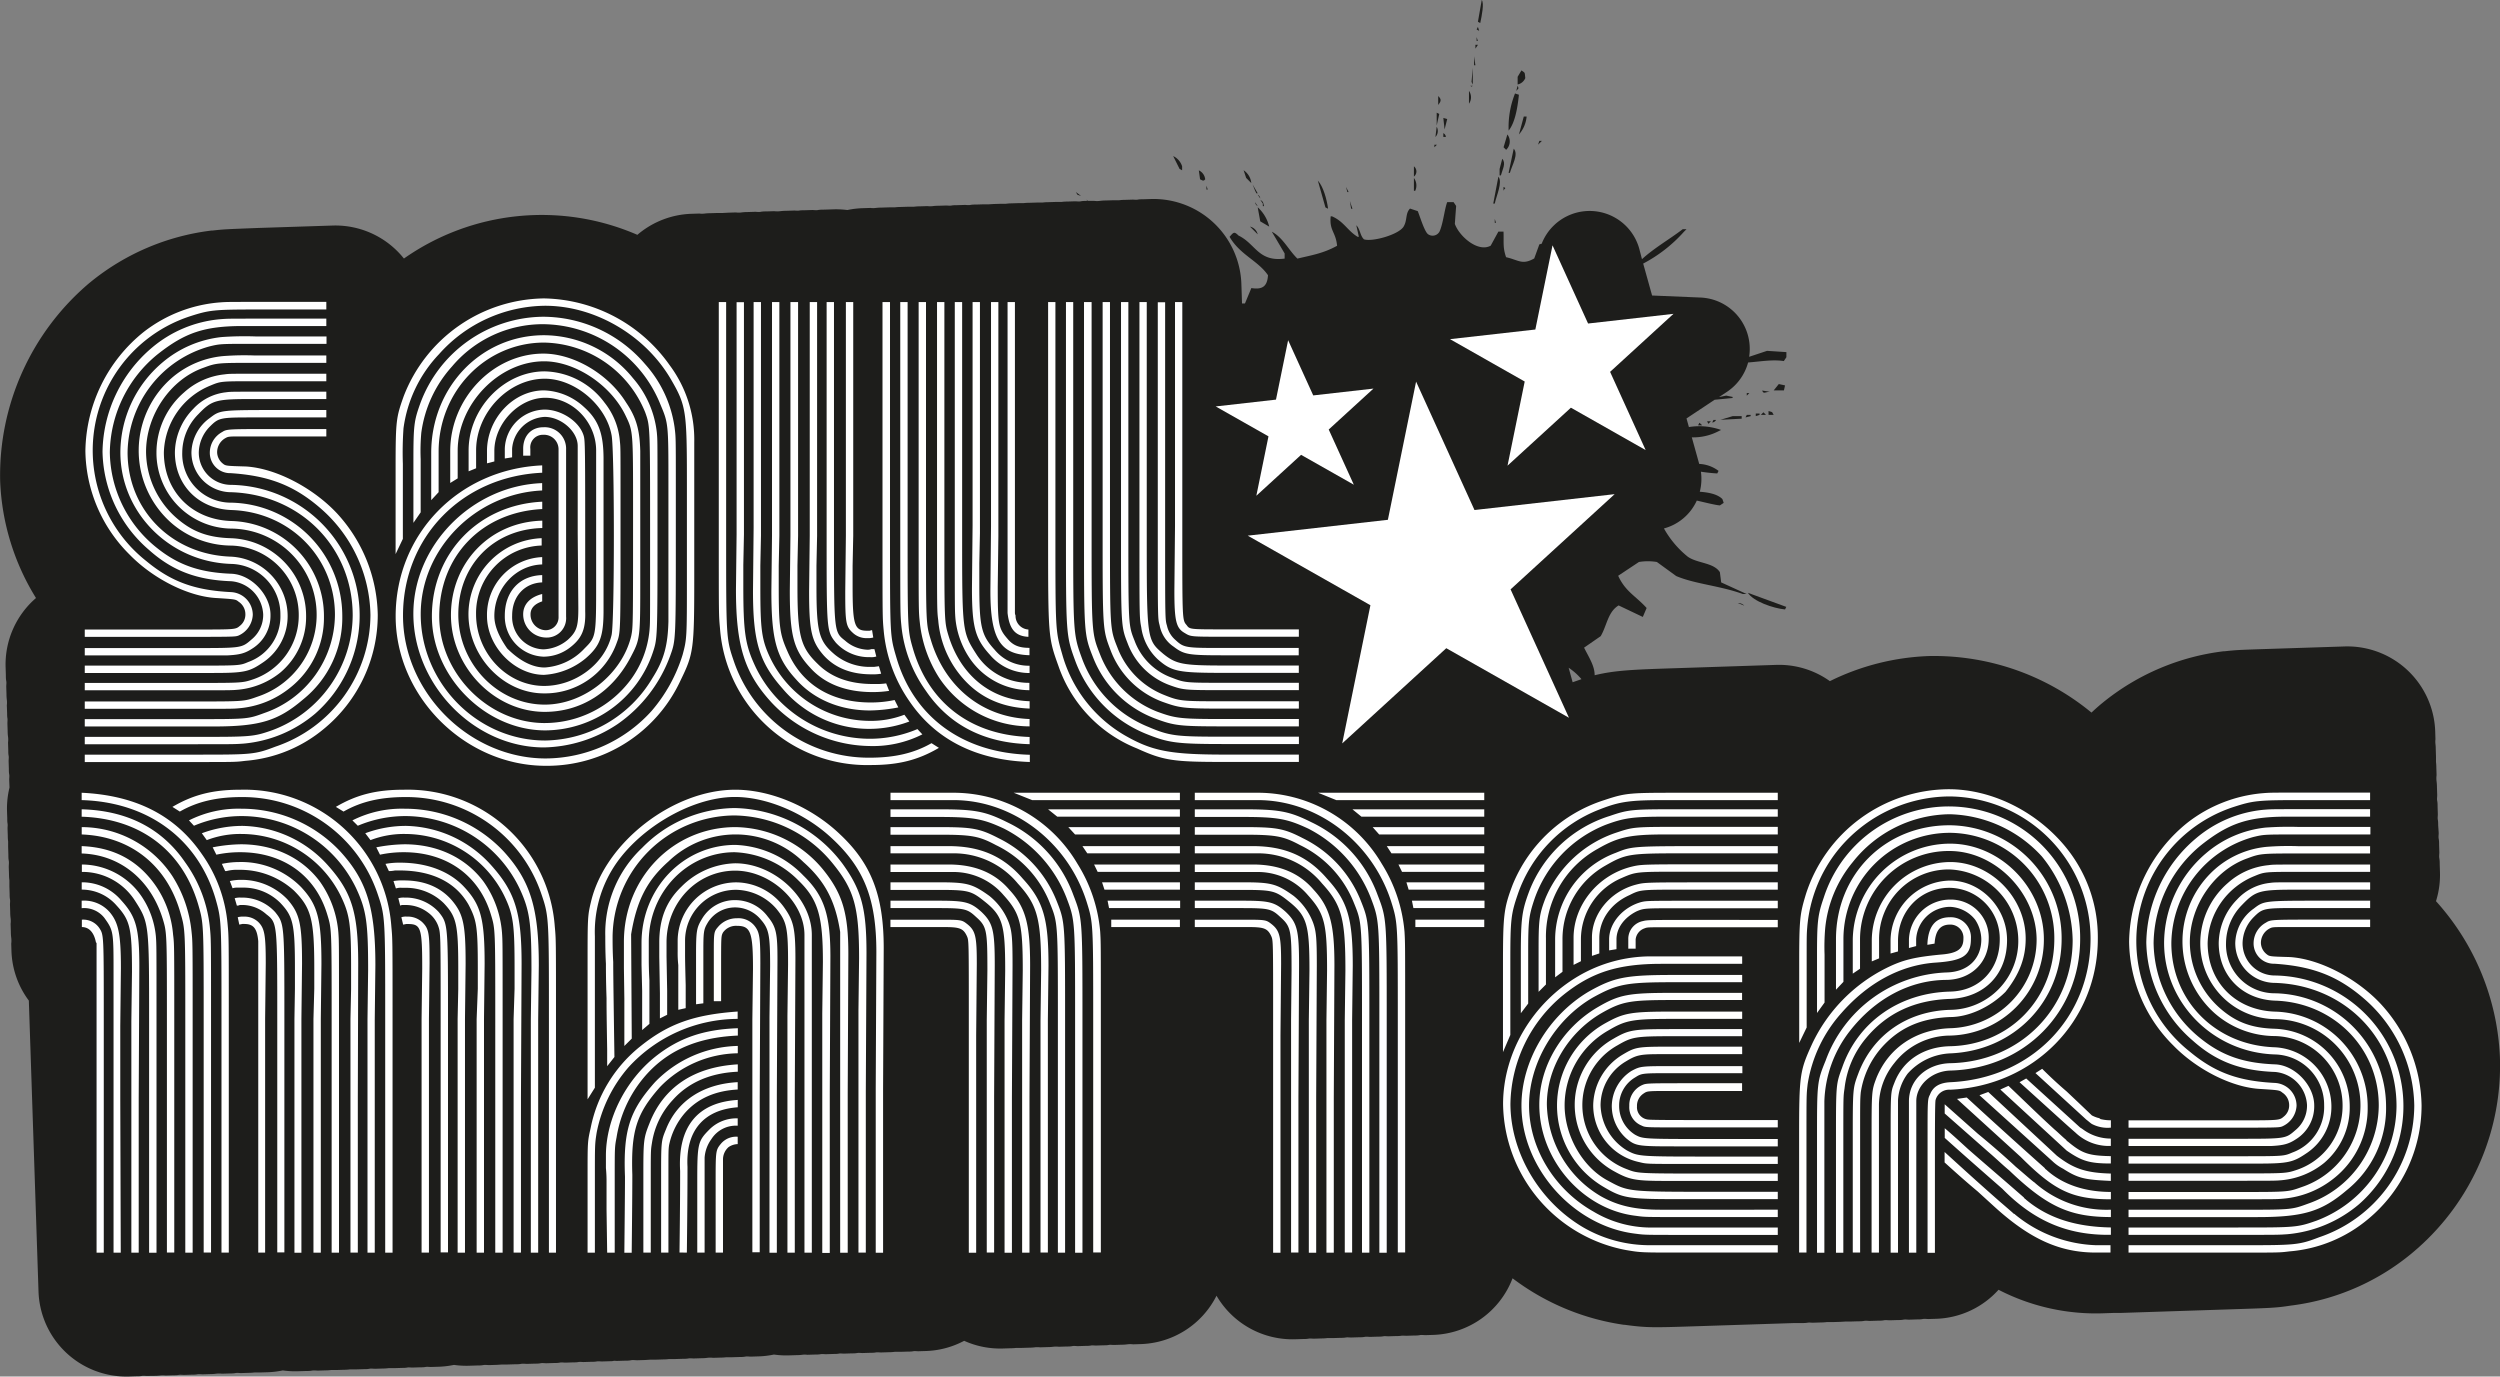 <svg id="Ebene_1" data-name="Ebene 1" xmlns="http://www.w3.org/2000/svg" viewBox="0 0 516.74 284.53"><rect x="0" y="0" width="516.74" height="284.53" fill="#808080" stroke="none"/><defs><style>.cls-1{fill:#1d1d1b;}.cls-2{fill:#fff;}</style></defs><title>Soul Matters_WB</title><path class="cls-1" d="M336.46,21.65l-0.26,2.91,0.26,0.53V21.65Z" transform="translate(-32.04 -7.62)"/><path class="cls-1" d="M331.17,32.23L330.37,32l0.26,2.38Z" transform="translate(-32.04 -7.62)"/><path class="cls-1" d="M335.67,26.41v2.65A2.3,2.3,0,0,0,335.67,26.41Z" transform="translate(-32.04 -7.62)"/><path class="cls-1" d="M336.72,19.26v1.85H337Z" transform="translate(-32.04 -7.62)"/><path class="cls-1" d="M311.58,50.76l-0.53-1.59c0.09,0.53.18,1.06,0.26,1.59h0.26Z" transform="translate(-32.04 -7.62)"/><path class="cls-1" d="M324.29,44.41v2.65h0.27A2.61,2.61,0,0,0,324.29,44.41Z" transform="translate(-32.04 -7.62)"/><path class="cls-1" d="M328.52,37.53v0.53l0.53-.53h-0.53Z" transform="translate(-32.04 -7.62)"/><path class="cls-1" d="M324.29,42v2.12A1.35,1.35,0,0,0,324.29,42Z" transform="translate(-32.04 -7.62)"/><path class="cls-1" d="M329,33.82c-0.09.71-.18,1.41-0.26,2.12A1.82,1.82,0,0,0,329,33.82Z" transform="translate(-32.04 -7.62)"/><path class="cls-1" d="M330.37,35.14v0.79h0.53A1,1,0,0,0,330.37,35.14Z" transform="translate(-32.04 -7.62)"/><path class="cls-1" d="M329.31,27.47v1.85C329.88,28.58,330.06,28.19,329.31,27.47Z" transform="translate(-32.04 -7.62)"/><path class="cls-1" d="M329,30.91v2.65l0.53-2.38Z" transform="translate(-32.04 -7.62)"/><path class="cls-1" d="M337,16.88v0.79l0.53-.79H337Z" transform="translate(-32.04 -7.62)"/><path class="cls-1" d="M337.25,15.29v0.79h0.26Z" transform="translate(-32.04 -7.62)"/><path class="cls-1" d="M345.72,25.35l-0.27,1.06C345.84,25.86,346.07,26.07,345.72,25.35Z" transform="translate(-32.04 -7.62)"/><path class="cls-1" d="M344.13,43.35c0.42-1.55,1.86-3.84.79-5l-1.06,5h0.26Z" transform="translate(-32.04 -7.62)"/><path class="cls-1" d="M345.19,26.94a18.75,18.75,0,0,0-1.32,7.67c1.33-1.61,1.87-4.86,2.12-7.41Z" transform="translate(-32.04 -7.62)"/><path class="cls-1" d="M346,35.41a6.48,6.48,0,0,0,1.59-3.71H347Z" transform="translate(-32.04 -7.62)"/><path class="cls-1" d="M350.22,36.73l-0.27.79,0.8-.79h-0.53Z" transform="translate(-32.04 -7.62)"/><path class="cls-1" d="M347.31,23.76c-0.14-1.31,0-1-.79-1.59l-0.79,1.32v1.59A2.19,2.19,0,0,0,347.31,23.76Z" transform="translate(-32.04 -7.62)"/><path class="cls-1" d="M343.61,35.41l-0.79,2.65,0.53,0.53A2.38,2.38,0,0,0,343.61,35.41Z" transform="translate(-32.04 -7.62)"/><path class="cls-1" d="M341,53.67h0.26L341,52.88v0.79Z" transform="translate(-32.04 -7.62)"/><path class="cls-1" d="M338.31,7.62l-0.79,4.5L338,12.38C338.34,10.81,338.83,8.28,338.31,7.62Z" transform="translate(-32.04 -7.62)"/><path class="cls-1" d="M337.52,13.18l-0.26.53L337.78,14Z" transform="translate(-32.04 -7.62)"/><path class="cls-1" d="M341.75,44.14l-1.06,5.56H341C341.33,48.1,342.68,45.23,341.75,44.14Z" transform="translate(-32.04 -7.62)"/><path class="cls-1" d="M342.55,40.44L342,42.55v1.32h0.27C342.63,42.54,343.37,41.36,342.55,40.44Z" transform="translate(-32.04 -7.62)"/><path class="cls-1" d="M342.81,47.05c0.23-.65.7-0.42,0-0.79v0.79Z" transform="translate(-32.04 -7.62)"/><path class="cls-1" d="M336.46,25.35h-0.53C336.4,25.59,336,25.61,336.46,25.35Z" transform="translate(-32.04 -7.62)"/><path class="cls-1" d="M392.83,93.9l1.06-.26V93.37h-0.79Z" transform="translate(-32.04 -7.62)"/><path class="cls-1" d="M398.65,93.37c-0.51-.79,0-0.44-1.06-0.79v0.79h1.06Z" transform="translate(-32.04 -7.62)"/><path class="cls-1" d="M397.06,93.37l-0.53-.53-0.53.53h1.06Z" transform="translate(-32.04 -7.62)"/><path class="cls-1" d="M397.86,88.6l-1.59-.26C396.6,89.15,396.81,88.64,397.86,88.6Z" transform="translate(-32.04 -7.62)"/><path class="cls-1" d="M394.95,93.1v0.53l0.79-.27V93.1h-0.79Z" transform="translate(-32.04 -7.62)"/><path class="cls-1" d="M393.09,89.4l0.53-.53h-0.53V89.4Z" transform="translate(-32.04 -7.62)"/><path class="cls-1" d="M401,133.59l0.26-.53-7.94-2.91C394.44,131.93,398.54,133.35,401,133.59Z" transform="translate(-32.04 -7.62)"/><path class="cls-1" d="M399.71,87l-1.06,1.32h2.12L401,87.28Z" transform="translate(-32.04 -7.62)"/><path class="cls-1" d="M385.68,94.69h-0.79l0.26,0.53Z" transform="translate(-32.04 -7.62)"/><path class="cls-1" d="M383.83,95.48L383.3,95l-0.27.53h0.79Z" transform="translate(-32.04 -7.62)"/><path class="cls-1" d="M392.57,132.8a1.74,1.74,0,0,0-1.32-.53Z" transform="translate(-32.04 -7.62)"/><path class="cls-1" d="M387.54,94.42l0.11,0-0.64,0h0.53Z" transform="translate(-32.04 -7.62)"/><path class="cls-1" d="M387.65,94.39l4.39-.23V93.63h-1.85Z" transform="translate(-32.04 -7.62)"/><path class="cls-1" d="M386.74,94.42h-0.53l-0.26.53A1,1,0,0,0,386.74,94.42Z" transform="translate(-32.04 -7.62)"/><path class="cls-1" d="M255.48,48.11l-1.06-.79C254.93,48.11,254.46,47.76,255.48,48.11Z" transform="translate(-32.04 -7.62)"/><path class="cls-1" d="M290.41,54.46L292,56.05A2.11,2.11,0,0,0,290.41,54.46Z" transform="translate(-32.04 -7.62)"/><path class="cls-1" d="M294.38,54.46a7.93,7.93,0,0,0-2.38-4l0.53,2.91Z" transform="translate(-32.04 -7.62)"/><path class="cls-1" d="M291.73,47.58H292l-1.06-1.85,0.53,1.32Z" transform="translate(-32.04 -7.62)"/><path class="cls-1" d="M292.53,48.64a1,1,0,0,0-.53-0.79Z" transform="translate(-32.04 -7.62)"/><path class="cls-1" d="M306.55,50.76c-0.26-1.94-1-4.6-2.12-5.82L306,50.49Z" transform="translate(-32.04 -7.62)"/><path class="cls-1" d="M291.47,49.43a1,1,0,0,0,.53.79Z" transform="translate(-32.04 -7.62)"/><path class="cls-1" d="M293.06,49.7v0.53h0.26c-0.28-1-.09-0.8-0.79-1.32Z" transform="translate(-32.04 -7.62)"/><path class="cls-1" d="M276.38,42.82V42a3.49,3.49,0,0,0-1.85-2.12l1.32,2.65Z" transform="translate(-32.04 -7.62)"/><path class="cls-1" d="M280.62,44.94h0.27l0.26-.26a2.31,2.31,0,0,0-1.32-1.85l0.26,1.85Z" transform="translate(-32.04 -7.62)"/><path class="cls-1" d="M310.79,47.32l-0.53-1.06,0.27,1.06h0.26Z" transform="translate(-32.04 -7.62)"/><path class="cls-1" d="M290.68,45.46a3.63,3.63,0,0,0-1.59-2.65l0.53,1.59Z" transform="translate(-32.04 -7.62)"/><path class="cls-1" d="M281.41,46v0.79h0.26Z" transform="translate(-32.04 -7.62)"/><path class="cls-1" d="M548.76,226.07a51.29,51.29,0,0,0-13.21-32.18,18.11,18.11,0,0,0,.82-6l-0.05-1.59c0-.42,0-0.84-0.08-1.26s0-.84,0-1.26l-0.05-1.59c0-.4,0-0.8-0.08-1.19s0-.8,0-1.2L536,178.18c0-.38,0-0.75-0.07-1.12s0-.75,0-1.13l-0.05-1.59c0-.4,0-0.8-0.08-1.19s0-.79,0-1.19l-0.05-1.59q0-.63-0.08-1.26t0-1.26l-0.05-1.59q0-.57-0.07-1.13c0-.37,0-0.75,0-1.13l-0.05-1.59q0-.5-0.06-1t0-1l-0.05-1.59a18.18,18.18,0,0,0-18.77-17.58l-15.38.5c-6.54.21-6.93,0.23-9.34,0.49l-0.22,0a48.91,48.91,0,0,0-25,10.62l-0.27.22c-0.71.59-1.4,1.21-2.07,1.84a51.16,51.16,0,0,0-33.51-11.69,50.15,50.15,0,0,0-20.56,5.19,18.08,18.08,0,0,0-11.1-3.36l-20.68.68c-8.63.28-12.58,0.42-16.84,1.46,0-1.91-1.13-3.6-2.19-5.7l3.44-2.38c1.3-2.23,1.47-5,3.7-6.35l5,2.38,0.79-1.85c-2.27-2.51-4.38-3.37-5.88-6.66l4.29-2.85a11.34,11.34,0,0,1,3.71,0l4,2.91c3.88,1.65,9.09,2,13.76,3.71h0.79L387.8,128q-0.13-1.06-.27-2.12c-1.3-2-4.62-1.79-6.62-3.18a20.13,20.13,0,0,1-4.94-5.85,10.43,10.43,0,0,0,6.79-5.76c2,0.45,3.72.9,4.77,1l0.79-.53-0.27-.79c-1-1-2.78-1.37-4.67-1.51a10.59,10.59,0,0,0,.23-4.14c1.33,0.2,2.57.32,3.38,0.36l0.27-.53a7.13,7.13,0,0,0-4-1.44l-1.53-5.49a11.31,11.31,0,0,0,5.52-1.27l0.53-.26a13.51,13.51,0,0,0-6.65-.6l-0.5-1.78,5.82-3.86,3.71-.37V89.66l-1.32-.27-1.48.3L389,88.61a10.63,10.63,0,0,0,4.37-6.07c2.32-.16,5-0.66,7.38-0.29l0.53-.79V80.4l-4-.26-3.7,1.23a10.62,10.62,0,0,0-10.06-12.25l-10-.42-1.84-6.6a29.92,29.92,0,0,0,8.42-6.57l0.53-.53h-0.79c-2.59,2-5.9,3.88-8.41,6.19L370.86,59a10.64,10.64,0,0,0-20.16-1l-0.48.13-1.06,2.91c-2.49,1.41-3.18.35-5.82-.26-0.71-2.06-.44-3-0.53-5.29h-1.06l-1.59,2.91c-2.61,1.45-6.48-1.9-7.41-4.5q0.13-1.85.27-3.71l-0.53-.79h-1.32c-0.57,1.51-.82,4.38-1.59,6.09a1.62,1.62,0,0,1-2.38.53c-0.76-.56-1.77-4-2.12-4.76l-1.59-.53c-1,1-.52,2.34-1.32,3.71-1,1.69-6.5,3.21-8.2,2.65-0.81-.74-0.79-2.16-1.59-2.91l0.53,2.38h-0.27c-2.1-1.29-2.84-3.17-5.29-4.23h-0.26c-0.31,3,1.06,3.21,1.32,6.09-2.91,1.6-5.25,1.94-8.2,2.65-1.8-1.72-3-4.37-5.29-5.56l2.65,4.5v1.06c-5.46.71-6-3.07-9.53-4.76-0.89-.88-1-0.72-1.85.26,2.13,3.71,5.87,4.91,7.94,7.94-0.15,2.4-1.25,3-3.44,2.65l-1.32,3.18h-0.61l-0.13-4a18.18,18.18,0,0,0-18.77-17.58l-1.59.05c-0.36,0-.71,0-1.06.07s-0.71,0-1.06,0l-1.59.05q-0.6,0-1.19.08c-0.4,0-.79,0-1.19,0l-1.59.05q-0.6,0-1.19.08t-1.19,0l-1.29,0-0.35-.26,0.2,0.27h-0.15c-0.4,0-.8,0-1.19.08s-0.79,0-1.19,0l-1.59.05q-0.6,0-1.19.08c-0.4,0-.79,0-1.19,0l-1.59.05q-0.6,0-1.19.08c-0.39,0-.79,0-1.19,0l-1.59.05q-0.57,0-1.13.07c-0.37,0-.75,0-1.13,0l-1.59.05c-0.31,0-.62.05-0.93,0.08s-0.62,0-.93,0l-1.59.05-1,.06h-1l-1.59.05c-0.4,0-.8,0-1.19.08s-0.79,0-1.19,0l-1.59.05c-0.38,0-.75,0-1.13.07s-0.75,0-1.13,0l-1.59.05q-0.57,0-1.13.07t-1.13,0l-1.59.05q-0.6,0-1.19.08c-0.39,0-.79,0-1.19,0l-1.59.05q-0.6,0-1.19.08c-0.39,0-.79,0-1.19,0l-1.59.05q-0.57,0-1.13.07t-1.13,0l-1.59.05a18.3,18.3,0,0,0-3.17.38A18.39,18.39,0,0,0,204,50.9l-1.59.05c-0.42,0-.84,0-1.26.08s-0.84,0-1.26,0l-1.59.05c-0.36,0-.71,0-1.06.06s-0.71,0-1.06,0l-1.59.05q-0.63,0-1.26.08t-1.26,0l-1.59.05c-0.4,0-.8,0-1.19.08s-0.79,0-1.19,0l-1.59.05q-0.6,0-1.19.08t-1.19,0l-1.59.05-1.06.06c-0.35,0-.71,0-1.06,0l-1.59.05q-0.57,0-1.13.07t-1.13,0l-1.59.05a18.1,18.1,0,0,0-11.2,4.35,49.56,49.56,0,0,0-48.25,4.9,18.13,18.13,0,0,0-14.77-6.82l-15.38.5C78.78,55,78.39,55,76,55.27l-0.21,0a48.9,48.9,0,0,0-25,10.62l-0.26.21A52.09,52.09,0,0,0,32.07,107a49.48,49.48,0,0,0,7.41,24.23,18.14,18.14,0,0,0-6.28,14.35l0.05,1.59c0,0.4,0,.8.08,1.19s0,0.79,0,1.19l0.05,1.59q0,0.57.07,1.13t0,1.13L33.51,155c0,0.36,0,.71.06,1.06s0,0.71,0,1.06l0.05,1.59q0,0.6.08,1.19t0,1.19l0.05,1.59c0,0.38,0,.75.07,1.13s0,0.75,0,1.13l0.05,1.59c0,0.38,0,.75.07,1.13s0,0.75,0,1.13L34,170.33s0,0.06,0,.09a18.19,18.19,0,0,0-.51,4.82l0.05,1.59c0,0.34,0,.67.06,1s0,0.66,0,1l0.05,1.59q0,0.57.07,1.13c0,0.37,0,.75,0,1.12l0.05,1.59c0,0.42,0,.85.08,1.26s0,0.84,0,1.26l0.05,1.59q0,0.6.08,1.2c0,0.4,0,.79,0,1.19l0.05,1.59c0,0.38,0,.76.07,1.13s0,0.75,0,1.13l0.05,1.59q0,0.6.08,1.19t0,1.19l0.05,1.59q0,0.64.08,1.26t0,1.26l0.05,1.59A18.09,18.09,0,0,0,38,214.44l2,60.12A18.18,18.18,0,0,0,58.7,292.14l1.59-.05c0.36,0,.71,0,1.06-0.07s0.71,0,1.06,0L64,292h0q0.56,0,1.12-.07t1.12,0l1.59-.05c0.38,0,.75,0,1.13-0.07s0.75,0,1.13,0l1.59-.05c0.38,0,.75,0,1.13-0.07s0.75,0,1.13,0l1.59-.05q0.6,0,1.19-.08t1.19,0l1.59-.05c0.4,0,.8,0,1.19-0.08s0.79,0,1.19,0l1.59-.05q0.57,0,1.13-.07c0.37,0,.75,0,1.13,0l1.59-.05a18.31,18.31,0,0,0,3.17-.38,18.35,18.35,0,0,0,3.19.17l1.59-.05c0.42,0,.84,0,1.26-0.08s0.84,0,1.26,0l1.59-.05q0.53,0,1.06-.07c0.35,0,.71,0,1.06,0l1.59-.05q0.63,0,1.26-.08c0.42,0,.84,0,1.26,0l1.59-.05c0.4,0,.8,0,1.19-0.08s0.79,0,1.19,0l1.59-.05q0.6,0,1.19-.08c0.39,0,.79,0,1.19,0l1.59-.05c0.35,0,.71,0,1.06-0.07s0.71,0,1.06,0l1.59-.05c0.38,0,.75,0,1.13-0.07s0.75,0,1.13,0l1.59-.05a18.41,18.41,0,0,0,3.17-.38,18.24,18.24,0,0,0,3.19.17l1.59-.05c0.42,0,.84,0,1.26-0.08s0.84,0,1.26,0l1.59-.05,1.06-.07q0.53,0,1.06,0l1.59-.05c0.42,0,.84,0,1.26-0.08s0.84,0,1.26,0l1.59-.05c0.4,0,.8,0,1.19-0.08s0.79,0,1.19,0l1.59-.05c0.4,0,.8,0,1.19-0.08s0.79,0,1.19,0l1.59-.05c0.36,0,.71,0,1.06-0.07s0.71,0,1.06,0l1.59-.05c0.38,0,.75,0,1.13-0.07s0.75,0,1.13,0l1.59-.05c0.25,0,.48,0,0.73-0.06s0.48,0,.73,0l1.59-.05c0.45,0,.89,0,1.32-0.09s0.88,0,1.33,0l1.59-.05,1.06-.07c0.35,0,.7,0,1.06,0l1.59-.05q0.63,0,1.26-.08c0.42,0,.84,0,1.26,0l1.59-.05c0.38,0,.75,0,1.13-0.07s0.75,0,1.13,0l1.59-.05q0.6,0,1.2-.08t1.19,0l1.59-.05q0.57,0,1.13-.07c0.37,0,.75,0,1.13,0l1.59-.05c0.4,0,.8,0,1.19-0.08s0.79,0,1.19,0l1.59-.05a18.2,18.2,0,0,0,3.17-.38,18.16,18.16,0,0,0,3.19.17l1.59-.05q0.53,0,1.06-.07t1.06,0l1.59-.05c0.38,0,.75,0,1.13-0.07s0.75,0,1.13,0l1.59-.05c0.36,0,.71,0,1.06-0.07s0.71,0,1.06,0l1.59-.05c0.38,0,.75,0,1.13-0.07s0.75,0,1.13,0l1.59-.05c0.38,0,.75,0,1.13-0.07s0.75,0,1.13,0l1.59-.05q0.6,0,1.19-.08c0.4,0,.79,0,1.19,0l1.59-.05c0.36,0,.71,0,1.06-0.07s0.71,0,1.06,0l1.59-.05a18.08,18.08,0,0,0,7.89-2.11,18.06,18.06,0,0,0,8,1.59l1.59-.05q0.57,0,1.13-.07c0.37,0,.75,0,1.13,0l1.59-.05q0.57,0,1.13-.07t1.13,0l1.59-.05q0.57,0,1.13-.07t1.13,0l1.59-.05c0.4,0,.8,0,1.19-0.08s0.79,0,1.19,0l1.59-.05c0.36,0,.71,0,1.06-0.07s0.71,0,1.06,0l1.59-.05c0.36,0,.71,0,1.06-0.07s0.71,0,1.06,0l1.59-.05q0.6,0,1.19-.08t1.19,0l1.59-.05a18.17,18.17,0,0,0,15.66-10,18.18,18.18,0,0,0,16.28,9l1.59-.05c0.38,0,.75,0,1.13-0.07s0.75,0,1.13,0l1.59-.05q0.57,0,1.13-.07c0.37,0,.75,0,1.13,0l1.59-.05c0.38,0,.76,0,1.13-0.07s0.75,0,1.13,0l1.59-.05c0.4,0,.8,0,1.19-0.08s0.79,0,1.19,0l1.59-.05c0.36,0,.71,0,1.06-0.07s0.71,0,1.06,0l1.59-.05c0.36,0,.71,0,1.06-0.06s0.71,0,1.06,0l1.59-.05c0.4,0,.8,0,1.19-0.08s0.8,0,1.2,0l1.59-.05a18.18,18.18,0,0,0,16.4-11.7,49.89,49.89,0,0,0,23,9.61l0.15,0c4.69,0.63,5.87.59,15.08,0.29l20-.65,0.67,0,0.92,0c0.38,0,.75,0,1.13-0.07s0.75,0,1.13,0l1.59-.05q0.64,0,1.26-.08c0.42,0,.84,0,1.26,0l1.59-.05,1-.06h1l1.59-.05c0.42,0,.84,0,1.26-0.08s0.84,0,1.26,0l1.59-.05c0.42,0,.84,0,1.26-0.08s0.84,0,1.26,0l1.59-.05c0.4,0,.8,0,1.19-0.08s0.79,0,1.2,0l1.59-.05c0.4,0,.8,0,1.19-0.08s0.79,0,1.2,0l1.59-.05a18.13,18.13,0,0,0,12.9-6,43.91,43.91,0,0,0,22,4.85l1.72-.06,1.46,0,22.27-.73c8.91-.29,9.94-0.32,12.89-0.78a48.49,48.49,0,0,0,26.35-11.91A50.33,50.33,0,0,0,548.76,226.07ZM357.1,148.64l-0.83-3a12.36,12.36,0,0,1,2.65,2.36C358.34,148.21,357.74,148.41,357.1,148.64Z" transform="translate(-32.04 -7.62)"/><polygon class="cls-2" points="283.26 125.1 277.43 153.66 298.94 133.98 324.3 148.36 312.23 121.82 333.74 102.14 304.77 105.42 292.7 78.88 286.87 107.44 257.9 110.72 283.26 125.1"/><polygon class="cls-2" points="311.6 96.25 324.7 84.27 340.15 93.03 332.8 76.86 345.9 64.87 328.25 66.87 320.9 50.71 317.35 68.11 299.71 70.1 315.15 78.86 311.6 96.25"/><polygon class="cls-2" points="259.68 102.47 268.93 94.01 279.83 100.19 274.64 88.78 283.89 80.32 271.44 81.73 266.25 70.32 263.74 82.6 251.28 84.01 262.19 90.19 259.68 102.47"/><path class="cls-2" d="M99.49,71.59H84.79c-8.49,0-9.51.13-13.43,1.39a29.16,29.16,0,0,0-9.13,50.57c5.2,4.31,10,6.08,17.62,6.46a4.72,4.72,0,0,1,4.44,4.69,4.94,4.94,0,0,1-3,4.31c-0.76.25-.76,0.25-16.48,0.25H49.56v-1.52H72.24c8.49,0,8.49,0,9.38-.76a2.94,2.94,0,0,0,1.14-2.41A3.08,3.08,0,0,0,81.37,132c-0.63-.51-0.63-0.51-4.44-0.76-5.83-.25-13.18-3.93-18.12-9a30.71,30.71,0,0,1-9.12-21.42A32.11,32.11,0,0,1,61.85,76.15a29.41,29.41,0,0,1,15.34-6c1.65-.13,1.65-0.13,7.6-0.13h14.7v1.52Zm0,3.42H82.25c-8,0-12,1.39-17.62,5.83a26.61,26.61,0,0,0-9.89,20.28,25.67,25.67,0,0,0,9.76,19.77c4.44,3.55,8.87,5.07,15.34,5.32,4.06,0.13,8.11,4.31,8.11,8.49a8,8,0,0,1-3.8,7c-1.52,1-2.66,1.27-5.2,1.39H49.56v-1.52H72.24c9.76,0,9.76,0,11.79-1.77a6.54,6.54,0,0,0,2.41-5.2,7.22,7.22,0,0,0-6.59-6.84c-7.1-.25-12.17-2.15-17-6.46A27.39,27.39,0,0,1,53.23,101,28.73,28.73,0,0,1,63.5,79.44a25.28,25.28,0,0,1,13.94-5.83c1.65-.13,1.65-0.13,7.35-0.13h14.7V75Zm0,3.68H84.79c-7.22,0-7.22,0-9.38.51a23.08,23.08,0,0,0-17,21.93c0,11.91,9.13,21.17,21.42,21.55a12.31,12.31,0,0,1,11.66,12,11.52,11.52,0,0,1-4.94,9.76c-2.92,2-3.8,2.28-10.39,2.28H49.56v-1.52H72.24c9.38,0,9.38,0,11.15-.76A10,10,0,0,0,90,134.7a10.42,10.42,0,0,0-10.14-10.52c-12.8-.38-22.94-10.65-22.94-23.07a24.46,24.46,0,0,1,8.62-18.5,22.69,22.69,0,0,1,12.29-5.32,67.35,67.35,0,0,1,7-.13h14.7v1.52Zm0,3.93H84.79c-7.6,0-8,0-10.65,1C67.3,86,62.23,93.38,62.23,101a18.33,18.33,0,0,0,6.59,13.94c3.17,2.66,6.34,3.8,11,3.93A16.08,16.08,0,0,1,95.31,135,15,15,0,0,1,90,146.62a16.31,16.31,0,0,1-8.62,3.55c-1.39.13-1.39,0.13-9.12,0.13H49.56v-1.52H72.24c9.89,0,9.89,0,12.17-.76a13.9,13.9,0,0,0,9.38-13.18,14.34,14.34,0,0,0-13.94-14.45,19,19,0,0,1-12.55-4.82,19.93,19.93,0,0,1,.63-30.16,18.93,18.93,0,0,1,10.14-4.18,57.17,57.17,0,0,1,6.72-.13h14.7v1.52Zm0,3.8H84.79c-7.1,0-7.1,0-9.25.89a15.41,15.41,0,0,0-9.63,13.81c0,8.11,5.83,13.94,13.94,14.19A19.67,19.67,0,0,1,99,135.08a18.43,18.43,0,0,1-7,14.7A19.32,19.32,0,0,1,81.62,154c-1.39.13-1.39,0.13-9.38,0.13H49.56v-1.52H72.24c10.27,0,10.27,0,13.05-1a17.82,17.82,0,0,0-5.45-34.73,15.66,15.66,0,0,1-15.46-15.72,16.41,16.41,0,0,1,5.7-12.42A14.67,14.67,0,0,1,78.45,85c1-.13,1-0.13,6.34-0.13h14.7v1.52Zm0,3.68H84.79c-8.11,0-8.87.13-11.79,3.17a11.35,11.35,0,0,0-3.29,7.86,10.07,10.07,0,0,0,10.14,10.39,23.43,23.43,0,0,1,22.94,23.32,21.69,21.69,0,0,1-8.11,17.36c-5.2,4.44-9,5.58-18.5,5.58H49.56v-1.52H72.24c11,0,11,0,14.45-1.27a21.63,21.63,0,0,0,14.58-20.28c0-11.91-9.38-21.29-21.42-21.67-6.84-.25-11.66-5.2-11.66-11.91a13.12,13.12,0,0,1,3.8-9,10.79,10.79,0,0,1,6.72-3.42c1-.13,1-0.13,6.59-0.13H99.49v1.52Zm0,3.8H84.79c-7.22,0-7.48,0-9.38,1.9a7.83,7.83,0,0,0-2.28,5.32,6.67,6.67,0,0,0,6.72,6.72,27,27,0,0,1,17.36,47.27,26.53,26.53,0,0,1-14.83,6.21c-1.9.13-1.9,0.13-10.14,0.13H49.56v-1.52H72.24c11.66,0,12.17,0,16.1-1.39a25.52,25.52,0,0,0,16.6-23.7c0-14.07-10.77-25-25.09-25.48a8.22,8.22,0,0,1-8.24-8.24,9,9,0,0,1,3.8-7.1c2.15-1.65,2.15-1.65,14.32-1.65h9.76v1.52Zm0,3.93H82.25c-3,0-3,0-3.68.38a3.35,3.35,0,0,0-1.65,2.92,3.08,3.08,0,0,0,1.14,2.28c0.63,0.51.63,0.51,4.82,0.63,6.21,0.38,13.94,4.44,18.88,9.76a31.73,31.73,0,0,1,8.36,20.91,30.47,30.47,0,0,1-11,23.45,28.88,28.88,0,0,1-16.35,6.72c-2,.25-2,0.25-10.52.25H49.56V163.6H72.24c11.79,0,12.42,0,16.73-1.65a28.85,28.85,0,0,0,19.64-27.25A29.84,29.84,0,0,0,98.1,112.52c-5.32-4.56-10.52-6.59-18.38-7.1a4.2,4.2,0,0,1-4.31-4.31,4.86,4.86,0,0,1,2.53-4.18c1-.63,1-0.63,11.79-0.63h9.76v1.52Z" transform="translate(-32.04 -7.62)"/><path class="cls-2" d="M113.81,122.15V104.28c0-9.76.13-10.39,1.65-14.7a31.51,31.51,0,0,1,29-20.28,32.46,32.46,0,0,1,26,13.81A25.72,25.72,0,0,1,175.54,99v28c0,14.7-.13,15.72-2.79,21.17a30.41,30.41,0,0,1-27.88,17.74c-16.73,0-31.05-14.32-31.05-30.92,0-17,13.05-30.42,30.29-31.18v1.52c-16.6.76-28.77,13.31-28.77,29.53,0,15.84,13.69,29.53,29.53,29.53a29.67,29.67,0,0,0,21.8-9.76,32.39,32.39,0,0,0,6.46-11.66c0.89-3.3.89-3.55,0.89-16V107.58c0-15-.13-16.1-3.3-21.55-5.32-9.13-15.72-15.21-26-15.21a29.68,29.68,0,0,0-21.93,10,27.55,27.55,0,0,0-7.35,15.34,72.53,72.53,0,0,0-.13,7.35V119Zm3.68-6.46V103c0-7.48.13-8.36,1.39-11.91a27.31,27.31,0,0,1,25.47-18,27.81,27.81,0,0,1,21,9.76A24.73,24.73,0,0,1,171.48,96c0.25,2,.25,2,0.25,12v9.63c0,22.31,0,22.31-1.14,25.47a29.47,29.47,0,0,1-10.9,14.19,28.27,28.27,0,0,1-15.21,4.82c-14.45,0-27-12.93-27-27.63,0-14.19,12.17-26.49,26.62-27v1.52C130.42,109.61,119,121,119,134.57c0,14.19,11.66,26.11,25.73,26.11a26.24,26.24,0,0,0,22.18-12.93c2.41-3.8,3.17-6.84,3.29-11.66v-28c0-12.93,0-12.93-1.65-16.86a26.4,26.4,0,0,0-24.21-16.6,24.52,24.52,0,0,0-18.88,8.75,25.5,25.5,0,0,0-6.34,13.69,42.73,42.73,0,0,0-.13,5.45v11Zm3.68-4.69v-9.76c0-13.56,10.27-24.33,23.32-24.33a23.81,23.81,0,0,1,18.38,8.87,20.48,20.48,0,0,1,4.94,11.28c0.13,1.52.13,1.52,0.13,11.15v9.38c0,22.05,0,22.05-1,25a23.62,23.62,0,0,1-22.18,16c-12.42,0-23.45-11.15-23.45-23.57,0-13.05,9.63-23.07,22.81-23.7v1.52c-12.55.63-21.29,9.76-21.29,22.18,0,11.79,10.14,22.05,21.8,22.05a22.21,22.21,0,0,0,17.62-8.75A20.42,20.42,0,0,0,166.28,138c0.13-1.52.13-1.52,0.13-10.9v-9.51c0-21.93,0-21.93-1-24.71a23,23,0,0,0-20.91-14.45c-12,0-21.8,10-21.8,22.56v8.36Zm3.93-3.55v-6.59c0-10.9,8.87-20.15,19.26-20.15,6.21,0,13.43,4.18,17.11,10.14,2.15,3.17,2.79,5.7,2.91,10V127c0,12.67,0,12.67-2,16.48-3.8,7.22-10.27,11.28-17.74,11.28-10.39,0-19.39-9.25-19.39-20s8-19.26,18.88-19.52v1.52c-10.14.25-17.36,7.73-17.36,17.87s8.11,18.63,17.87,18.63c8.11,0,16-6.34,17.87-14.19,0.38-1.9.38-1.9,0.38-26.49,0-15.84,0-15.84-1.52-19-3-6.34-10.39-11.28-16.86-11.28-9.38,0-17.87,8.87-17.87,18.5v5.7Zm3.8-2.41v-4.31c0-8.75,7.35-16.35,15.72-16.35A15.81,15.81,0,0,1,157,90.85a14.64,14.64,0,0,1,3.17,8c0.13,1.27.13,1.27,0.13,10.39v9c0,20.15,0,20.15-.76,22.18a15.73,15.73,0,0,1-15.08,10.52c-8.36,0-15.59-7.6-15.59-16.35A15.75,15.75,0,0,1,144,118.86v1.52a14,14,0,0,0-13.56,14.19c0,8.11,6.46,14.83,14.07,14.83,6.46,0,12.55-4.56,13.94-10.52,0.63-2.66.63-38.28,0-41.32-1.14-6.21-7.6-11.66-13.81-11.66-7.48,0-14.19,7-14.19,14.83v3.68Zm3.8-1.65v-2.53c0-6.72,5.45-12.55,11.79-12.55a12.8,12.8,0,0,1,8.24,3.42c3,2.66,4.06,5.45,4.06,10.77v31.3c0,5.45-.76,7.35-3.68,9.89a14.83,14.83,0,0,1-8.62,3.42c-6.08,0-11.79-5.83-11.79-12.17a11.94,11.94,0,0,1,11.41-12.17v1.52c-5.45.13-9.89,4.94-9.89,10.65,0,2,.89,4.18,2.66,6.72,2.54,2.53,5.2,3.93,7.73,3.93a12.28,12.28,0,0,0,8.24-3.93c2.41-2.41,2.41-2.41,2.41-13.81V100.74c0-5.83-4.82-10.9-10.52-10.9-5.45,0-10.52,5.32-10.52,11V103Zm3.68-1v-2a8.36,8.36,0,0,1,8.24-8.11c3.29,0,7,2.28,8,5.2,0.38,1.14.38,1.14,0.38,29.4v7.1c0.13,3.8-.76,5.7-3.3,7.6a9,9,0,0,1-5.32,1.77,8.32,8.32,0,0,1-8-8.49c0-4.94,3-8.24,7.73-8.37V128c-3.68.13-6.21,2.92-6.21,6.84a6.69,6.69,0,0,0,6.46,7,8.33,8.33,0,0,0,5.07-2c1.77-1.65,2.15-2.66,2.15-6.46l-0.13-15.59v-18c0-3-3.42-6-6.84-6a7.11,7.11,0,0,0-6.72,6.59v1.77Zm3.8-.63v-1.39c0-2.66,1.65-4.44,4.18-4.44a4.43,4.43,0,0,1,4.69,4.56v34.6a4,4,0,0,1-4.18,4.31,4.79,4.79,0,0,1-4.69-4.82c0-2,1.39-3.55,3.93-4.18v1.52c-1.52.51-2.41,1.39-2.41,2.66a3.23,3.23,0,0,0,3,3.3,2.66,2.66,0,0,0,2.79-2.79v-34.6a3,3,0,0,0-3.17-3,2.6,2.6,0,0,0-2.66,2.92v1.39h-1.52Z" transform="translate(-32.04 -7.62)"/><path class="cls-2" d="M226.11,162.2c-4.31,2.53-8.36,3.55-14.07,3.55a30.48,30.48,0,0,1-31.18-28.26c-0.25-2.66-.25-2.66-0.25-19.14V70.06h1.52v48.29c0,21.29,0,21.29,1.65,26.11a29.45,29.45,0,0,0,28,19.77c5.07,0,9.13-.89,12.8-3Zm-3.42-2.79a22.69,22.69,0,0,1-10.9,2.41,28.37,28.37,0,0,1-20.28-9c-5.58-6.08-7.35-11.66-7.35-23.32l0.13-11.41v-48h1.52v48l-0.13,6.34v4.06c0,9.89.38,12.42,2.54,17a26.3,26.3,0,0,0,23.45,14.83,25.26,25.26,0,0,0,10-2ZM220,156.75a23.4,23.4,0,0,1-26.24-6.84c-4.82-5.45-6.08-9.76-6.08-20.15l0.13-13.05V70.06h1.52v48.29l-0.13,6.21v4.18c0,9.13.25,11.15,2.15,15.08a22.94,22.94,0,0,0,20.4,12.8,19.25,19.25,0,0,0,7.22-1.27Zm-2.28-2.91a32.71,32.71,0,0,1-5.83.63c-6.21,0-11.66-2.28-15.34-6.46-4.06-4.44-5.07-8.24-5.07-18.25l0.13-11.41V70.06h1.52v48.29L193,124.56v4.18c0,8.49.25,10,1.77,13.43,3,7,9.12,10.65,17.24,10.65a23.37,23.37,0,0,0,4.94-.51Zm-1.9-3.42a22.32,22.32,0,0,1-3.42.25c-5.45,0-9.89-1.65-12.93-5.07-3.42-3.68-4.18-6.72-4.18-15.84l0.13-11.41V70.06H197v48.29l-0.13,6.21v4.18c0,10.27.63,12.67,4.18,16.1Q205.2,149,212.42,149h0.51a13,13,0,0,0,2.28-.13Zm-1.65-3.55a9.61,9.61,0,0,1-2,.13c-4.18,0-7.48-1.27-9.89-3.93-2.53-2.91-3-5.07-3-13.31l0.13-11.41V70.06h1.52v48.29l-0.13,6.21v4.18c0,9.63.51,11.41,3.8,14.19a11.36,11.36,0,0,0,7.48,2.53h0.63l1-.13Zm-1-3.55a3.52,3.52,0,0,1-1.27.13,9.25,9.25,0,0,1-7.1-3c-1.9-2.41-1.9-2.41-1.9-22.05V70.06h1.52v48.29c0,19.9,0,19.9,2.28,21.67a7.45,7.45,0,0,0,4.69,1.9,2.23,2.23,0,0,0,.76-0.13h0.63Zm-0.63-3.93a3.92,3.92,0,0,1-1.27.13,4.11,4.11,0,0,1-3-1.14c-1.39-1.27-1.52-2.15-1.52-8.49l0.13-11.53V70.06h1.52v48.29l-0.13,6.21v4.18c0,8.11.38,9.25,3,9.25h0.51l0.51-.13Zm32.32,25.73c-11-.38-19.39-4.56-24.84-12.55A30.39,30.39,0,0,1,214.7,138c-0.25-2.66-.25-2.66-0.25-19.64V70.06H216v48.29c0,20.66,0,20.66,1.27,25,3.55,12.42,13.69,19.9,27.63,20.28v1.52Zm0-3.68c-9.38-.25-16.6-3.93-21.42-11a27.76,27.76,0,0,1-5.07-13.31c-0.25-2.54-.25-2.54-0.25-19.14V70.06h1.52V118c0,19.9,0,19.9,1.14,23.83,3.3,11.15,12,17.74,24.08,18.12v1.52Zm0-3.68a22.5,22.5,0,0,1-18.76-10.14,26.16,26.16,0,0,1-3.93-11.28c-0.25-2.28-.25-2.28-0.25-18.63V70.06h1.52v47.65c0,18.88,0,18.88,1,22.18,2.92,9.76,10.65,16,20.41,16.35v1.52Zm0-3.68c-6.59-.25-11.66-2.92-15.34-8.24a20.76,20.76,0,0,1-3.55-10c-0.25-2-.25-2-0.25-18.12V70.06h1.52v47.65c0,18.5,0,18.5.89,21.42,2.53,8.11,8.75,13.18,16.73,13.43v1.52Zm0-3.8a15,15,0,0,1-12.55-6.84,17.74,17.74,0,0,1-2.79-8c-0.13-1.77-.13-1.77-0.13-17.74V70.06h1.52v47.65c0,20.53,0,20.53,3,25.22a12.89,12.89,0,0,0,10.9,5.83v1.52Zm0-3.55a10.61,10.61,0,0,1-8.24-3.8c-3-3.3-3.68-5.7-3.68-13.69l0.13-13.05V70.06h1.52v47.78l-0.13,6.21v4.18c0,8.87.38,10.65,3.17,13.69a9.09,9.09,0,0,0,7.22,3.3v1.52Zm0-3.68c-6.08-.13-8.11-3.42-8.11-13.31l0.13-13.31V70.06h1.52v48.41l-0.13,10.39c0,7.73.13,8.62,2,10.77,1.14,1.39,2.41,1.9,4.56,1.9v1.52Zm-0.25-3.8c-2.66-.13-3.93-1.52-4.31-4.94V70.06h1.52v64.26a1.27,1.27,0,0,0,.13.51,2.82,2.82,0,0,0,2.66,2.91v1.52Z" transform="translate(-32.04 -7.62)"/><path class="cls-2" d="M250.19,70.06v47.27c0,20.66,0,20.66,1.39,25.47a28.13,28.13,0,0,0,12.8,16.73c5.7,3.3,9.38,4.06,20.79,4.06h15.34v1.52H285.17c-10.52,0-12.55-.25-18.12-2.79a28.25,28.25,0,0,1-16.22-17c-2.15-6-2.15-6-2.15-28V70.06h1.52Zm3.68,0v47.15c0,21.55,0,21.55,1.9,26.74a24.3,24.3,0,0,0,13.69,13.94c4.44,1.9,5.83,2,15.72,2h15.34v1.52H285.17c-10,0-11.66-.25-16.35-2.15a26,26,0,0,1-14.45-14.83c-2-5.45-2-5.45-2-27.25V70.06h1.52Zm3.8,0v47.27c0,21.17,0,21.17,1.77,25.6a20.75,20.75,0,0,0,11.79,11.79c3.8,1.39,4.69,1.52,13.94,1.52h15.34v1.52H285.17c-9.38,0-10.39-.13-14.45-1.65A22.07,22.07,0,0,1,258,143.57c-1.9-4.82-1.9-4.82-1.9-26.23V70.06h1.52Zm3.8,0v47.27c0,20.28,0,20.28,1.52,24.08a17.06,17.06,0,0,0,9.76,9.89c3.17,1.27,3.68,1.27,12.42,1.27h15.34v1.52H285.17c-8.62,0-9.25-.13-12.8-1.39a18.24,18.24,0,0,1-10.77-10.65c-1.65-4.31-1.65-4.31-1.65-24.71V70.06h1.52Zm3.8,0v47.27c0,19.52,0,19.52,1.27,22.69a12.83,12.83,0,0,0,7.86,7.73c2.53,1,2.92,1,10.77,1h15.34v1.52H285.17c-8.11,0-8.49,0-11.28-1a14.68,14.68,0,0,1-8.75-8.62c-1.39-3.55-1.39-3.55-1.39-23.32V70.06h1.52Zm3.8,0v48c0,21.8,0,21.8,3.42,24.71,2.66,2.15,4.06,2.41,12.67,2.41h15.34v1.52H285.17c-9.63,0-10.9-.25-13.81-2.79a11.1,11.1,0,0,1-3.42-6.59c-0.38-2-.38-2-0.38-19.26v-48h1.52Zm3.8,0v48c0,17.62,0,17.62.38,18.88A5.39,5.39,0,0,0,275,139.9c1.77,1.65,2.15,1.65,10.14,1.65h15.34v1.52H285.17c-7.48,0-8.36-.13-10.52-1.77a6.79,6.79,0,0,1-2.92-4.44c-0.38-1.39-.38-1.39-0.38-18.76v-48h1.52Zm3.55,0v48c0,17.74,0,17.74.89,18.76,0.63,0.89.63,0.89,7.86,0.89h15.34v1.52H285.17c-7,0-7,0-8.24-.76-1.77-1-2.15-2.41-2.15-8.75l0.13-13.31V70.06h1.52Z" transform="translate(-32.04 -7.62)"/><path class="cls-2" d="M48.92,171.48c11,0.51,19.26,4.56,24.84,12.67a29.47,29.47,0,0,1,5.32,14.45c0.25,2.66.25,2.66,0.25,19.64v48.29H77.82V218.25c0-20.53,0-20.53-1.27-25C72.88,181,62.61,173.38,48.92,173v-1.52Zm0,3.42c9.38,0.25,16.6,3.93,21.42,11a27.76,27.76,0,0,1,5.07,13.31c0.25,2.54.25,2.54,0.25,19.14v48.16H74.14V218.38c0-19.9,0-19.9-1.14-23.83-3.29-11.15-12-17.74-24.08-18.12V174.9Zm0,3.68a22.5,22.5,0,0,1,18.76,10.14A26.15,26.15,0,0,1,71.61,200c0.25,2.28.25,2.28,0.25,18.63v47.91H70.34V218.63c0-18.88,0-18.88-1-22.31-2.79-9.89-10.39-15.84-20.41-16.22v-1.52Zm0,3.93c6.59,0.25,11.66,2.92,15.34,8.24a20.76,20.76,0,0,1,3.55,10c0.25,2,.25,2,0.25,18.12v47.65H66.54V218.88c0-18.5,0-18.5-.89-21.42-2.54-8.11-8.87-13.18-16.73-13.43v-1.52Zm0,3.8a15,15,0,0,1,12.55,6.84,17.74,17.74,0,0,1,2.79,8c0.13,1.77.13,1.77,0.13,17.62v47.78H62.86V218.76c0-20.41,0-20.41-3-25.09a12.89,12.89,0,0,0-10.9-5.83v-1.52Zm0,3.68a10.61,10.61,0,0,1,8.24,3.8c3,3.3,3.68,5.7,3.68,13.56l-0.13,27.38v31.81H59.19V218.76l0.13-10.27c0-9-.38-10.65-3.17-13.69a9.5,9.5,0,0,0-7.22-3.3V190Zm0,3.8a7,7,0,0,1,5.83,2.41c1.77,2.15,2.28,4.44,2.28,11.53l-0.13,12V234.6L57,266.54H55.51V209c0-8.87,0-9-1.9-11.66a5.32,5.32,0,0,0-4.69-2v-1.52Zm0,3.93a4,4,0,0,1,3.68,1.77c0.89,1.39.89,1.39,0.89,19.14v47.91H52V202.66a0.25,0.25,0,0,0-.13-0.25c-0.38-2-1.39-3.17-2.91-3.17v-1.52ZM67.68,174.4c4.31-2.53,8.37-3.55,14.07-3.55a30.47,30.47,0,0,1,31.18,28.26c0.25,2.66.25,2.66,0.25,19.14v48.29h-1.52V218.25c0-21.29,0-21.29-1.65-26.11a29.45,29.45,0,0,0-28-19.77c-5.07,0-9.12.89-12.8,3Zm3.42,2.79A22.68,22.68,0,0,1,82,174.78a27.88,27.88,0,0,1,20.41,8.87c5.45,6,7.22,11.66,7.22,23.45l-0.13,11.28v48.16H108V218.38l0.13-10.27c0-9.89-.38-12.42-2.53-17A26.3,26.3,0,0,0,82.13,176.3a25.25,25.25,0,0,0-10,2Zm2.66,2.66a24,24,0,0,1,8.49-1.52A24.3,24.3,0,0,1,100,186.69c4.82,5.45,6.08,9.76,6.08,20.15L106,234.34v32.19h-1.52V218.25l0.13-6.21v-4.18c0-9.13-.25-11.15-2.15-15.08A22.94,22.94,0,0,0,82,180a19.25,19.25,0,0,0-7.22,1.27ZM76,182.76a32.75,32.75,0,0,1,5.83-.63c6.84,0,12.67,2.79,16.35,7.73a21.08,21.08,0,0,1,3.8,10.52c0.13,1.9.13,1.9,0.13,17.87v48.29h-1.52V218.25c0-18.63,0-18.63-.89-21.55-2.41-8.11-9.13-12.93-18-12.93a23.36,23.36,0,0,0-4.94.51Zm1.9,3.42a17.83,17.83,0,0,1,3.55-.38A17.37,17.37,0,0,1,94.3,191c3.42,3.68,4.18,6.59,4.18,15.84l-0.13,11.41v48.29H96.83V218.25L97,212v-4.18c0-10.14-.63-12.55-4.18-16.1a16.55,16.55,0,0,0-11.53-4.31,8.21,8.21,0,0,0-2.41.25H78.58Zm1.65,3.55a10.71,10.71,0,0,1,2.41-.25,13.11,13.11,0,0,1,9.51,4.06c2.54,2.92,3,5.07,3,13.31l-0.13,11.41v48.29H92.9V218.25L93,212v-4.18c0-9.25-.38-10.77-3-13.56a10.8,10.8,0,0,0-8-3.17H81.11a2.78,2.78,0,0,0-1,.13Zm1,3.55a3.9,3.9,0,0,1,1.27-.13,9.25,9.25,0,0,1,7.1,3c1.9,2.41,1.9,2.41,1.9,22.05v48.29H89.35V218.25c0-19.9,0-19.9-2.28-21.67a7.46,7.46,0,0,0-4.69-1.9H81.62l-0.38.13H81Zm0.63,3.93a3.91,3.91,0,0,1,1.27-.13,4.11,4.11,0,0,1,3,1.14c1.27,1.27,1.52,2.66,1.52,8.49l-0.13,11.53v48.29H85.42V202.15c-0.25-2.66-1-3.55-2.91-3.55H82.13l-0.63.13Zm20.28-22.81c4.31-2.53,8.36-3.55,14.07-3.55a30.48,30.48,0,0,1,31.18,28.26c0.25,2.66.25,2.66,0.25,19.14v48.29H145.5V218.25c0-21.29,0-21.29-1.65-26.11a29.45,29.45,0,0,0-28-19.77c-5.07,0-9.12.89-12.8,3Zm3.42,2.79a22.68,22.68,0,0,1,10.9-2.41,27.88,27.88,0,0,1,20.41,8.87c5.45,6,7.22,11.66,7.22,23.45l-0.13,11.28v48.16h-1.52V218.38l0.13-10.27c0-9.89-.38-12.42-2.53-17A26.3,26.3,0,0,0,116,176.3a25.25,25.25,0,0,0-10,2Zm2.66,2.66a24,24,0,0,1,8.49-1.52,24.3,24.3,0,0,1,17.74,8.36c4.82,5.45,6.08,9.76,6.08,20.15l-0.13,27.5v32.19h-1.52V218.25L138.4,212v-4.18c0-9.13-.25-11.15-2.15-15.08A22.94,22.94,0,0,0,115.84,180a19.25,19.25,0,0,0-7.22,1.27Zm2.28,2.91a32.75,32.75,0,0,1,5.83-.63c6.84,0,12.67,2.79,16.35,7.73a21.08,21.08,0,0,1,3.8,10.52c0.13,1.9.13,1.9,0.13,17.87v48.29h-1.52V218.25c0-18.63,0-18.63-.89-21.55-2.41-8.11-9.13-12.93-18-12.93a23.37,23.37,0,0,0-4.94.51Zm1.9,3.42a15.9,15.9,0,0,1,3-.25c5.58,0,10.27,1.77,13.31,5.07,3.42,3.68,4.18,6.59,4.18,15.84l-0.13,11.41v48.29h-1.52V218.25L130.8,212v-4.18c0-8.75-.25-10-1.9-13.18-2.66-4.69-7.6-7.1-14.32-7.1h-0.89a6.51,6.51,0,0,1-1.27.13Zm1.65,3.55a10.31,10.31,0,0,1,2.15-.13c4.06,0,7.35,1.27,9.76,3.93,2.54,2.92,3,5.07,3,13.31l-0.13,11.41v48.29h-1.52V218.25l0.13-6.21v-4.18c0-9.25-.38-10.77-3-13.56a11.18,11.18,0,0,0-8.11-3.17h-0.51a3.18,3.18,0,0,0-1.27.13Zm1,3.55a3.9,3.9,0,0,1,1.27-.13,9.25,9.25,0,0,1,7.1,3c1.9,2.41,1.9,2.41,1.9,22.05v48.29h-1.52V218.25c0-17.74,0-17.74-.51-19.26a6,6,0,0,0-2.15-2.79,7.59,7.59,0,0,0-4.56-1.52h-0.51a1.14,1.14,0,0,0-.63.13Zm0.63,3.93a2.82,2.82,0,0,1,1.14-.13,4.42,4.42,0,0,1,3.17,1.14c1.39,1.39,1.52,2.15,1.52,8.49l-0.13,11.53v48.29h-1.52V218.25l0.13-10.39c0-8.49-.25-9.25-3-9.25H116l-0.63.13Z" transform="translate(-32.04 -7.62)"/><path class="cls-2" d="M153.49,234.85V207.73c0-10.77,0-10.77.76-13.94,3-12.17,17-22.94,29.78-22.94,7.35,0,15.72,3.55,21.67,9.25,6.46,6.08,9,12.67,9,23.45l-0.13,29v34h-1.52v-34l0.13-28.14c0-11-2.53-17.36-9.25-23.57-5.58-5.2-13.43-8.49-20-8.49-9.13,0-20.53,6.84-25.47,15.21A24.83,24.83,0,0,0,155,201.14v31.3Zm0,31.69V250.69c0-7.1,0-7.1.63-9.89a28.76,28.76,0,0,1,10.39-17c5.7-4.56,11-6.46,20-7.1v1.52a30.73,30.73,0,0,0-22.56,10,29,29,0,0,0-6.59,13.56C155,244.1,155,244.1,155,251.2v15.34h-1.52ZM157.54,228v-3.42c-0.13-8-.13-8.36-0.13-10.65-0.13-3.68-.13-6-0.13-7.1-0.13-2.41-.13-4.69-0.13-5.7a24.22,24.22,0,0,1,7.6-18.25,27.14,27.14,0,0,1,19.14-8.24,28.54,28.54,0,0,1,22.31,11.53c3.93,5.45,4.94,9.25,4.94,18.5L211,233.2v33.33h-1.52V216.47l0.13-10.77c0-10.65-1-14.19-5.58-19.77a26.63,26.63,0,0,0-20.15-9.76,25.34,25.34,0,0,0-25.22,25.09c0,1.39,0,2.92.13,5.2,0,1.14,0,2.79.25,19.64Zm0,38.53-0.13-8.87v-5.83c0-.51,0-1.39-0.13-2.79v-2.53c0-7.6,4.06-15.59,10.27-20.53,4.82-3.8,9.89-5.58,17-5.83v1.52c-8.87.38-15.34,3.42-20,9.38a25.49,25.49,0,0,0-5.07,11.66c-0.38,2-.38,2-0.38,8.75v15.08h-1.52Zm3.55-42.71v-9.76L161,207.73v-5.45c0-13.18,10.14-23.7,23.07-23.7a23.87,23.87,0,0,1,18.38,9.13c3.8,4.82,4.94,8.87,4.94,17.11l-0.13,28.52v33.21H205.7V200.25c-1-6.46-3.17-10.52-7.6-14.45a20.05,20.05,0,0,0-27.88-.13c-4.44,3.93-6.59,8.11-7.73,15.08l0.13,21.55Zm0,42.71c0.13-12.55.13-14.07,0.13-15.72-0.38-9.63,1-13.69,6.21-19.52a24.57,24.57,0,0,1,17.11-7.48v1.52a22.78,22.78,0,0,0-16.1,7c-4.82,5.45-6,9-5.7,18.12,0,1.27,0,4.44-.13,16.1h-1.52Zm3.68-46v-8.11l-0.13-5.32v-4.56c0-11.28,8.62-20.28,19.39-20.28a20.5,20.5,0,0,1,14.07,6.34c4.31,4.18,5.58,8.11,5.58,16.73l-0.13,28.26v33H202V217.11l0.13-10.65c0-9.51-1-12.93-5.07-16.86a19.53,19.53,0,0,0-13.18-5.83c-9.76,0-17.74,8.24-17.74,18.5v3.42c0,0.76,0,2.28.13,4.56v9Zm0.25,46V251.07c0-7.6,0-8.11,1.27-11.28,2.91-7.48,9.25-11.66,18.25-12.17v1.52c-5.58.25-10.14,2.15-13.43,5.83a16.72,16.72,0,0,0-4.31,8.87c-0.25,1.52-.25,1.52-0.25,7.86v14.83H165Zm3.42-48.41v-5.2l-0.13-7.48v-3c0-4.82,1.39-8.49,4.56-11.53A16.23,16.23,0,0,1,184,186.06c8.11,0,15.84,7.22,15.84,14.83v65.65h-1.52V200.89c0-6.84-7-13.31-14.32-13.31-7.86,0-14.19,6.59-14.19,14.83v2.92l0.13,7.1v4.94Zm0.25,48.41V250.95c0-7.35,0-7.48,1-9.89,2.28-5.83,7.6-9.38,14.83-9.76v1.52c-4.56.25-8.11,1.77-10.77,4.69a14.58,14.58,0,0,0-3.42,6.84c-0.13,1-.13,1-0.13,7.1v15.08H168.7Zm3.55-50.19V207.1a22.53,22.53,0,0,1-.13-2.79V202a12.14,12.14,0,0,1,12.17-12,12.32,12.32,0,0,1,9.76,5.07c2,2.79,2.41,4.31,2.41,10.77l-0.13,28v32.7H194.8V217.62L194.93,207c0-7.6-.25-8.87-2.41-11.53a11.34,11.34,0,0,0-8.24-3.93A10.52,10.52,0,0,0,173.64,202v2.66c0,1.14,0,1.65.13,6.59V216Zm0.25,50.19c0.13-10.52.13-14.7,0.13-16.86-0.51-9.12,3.55-14.19,11.91-14.7v1.52c-7.1.51-10.77,4.94-10.39,12.29,0,2.28,0,6.59-.13,17.74H172.5Zm3.42-51.33V205.07c0-5.2.13-5.7,1.27-7.6a7.87,7.87,0,0,1,6.84-3.8,8.4,8.4,0,0,1,6.72,3.42c1.77,2.15,2,3.55,2,8.87l-0.13,28.14v32.45h-1.52V217.87l0.13-10.52c0-6.46-.25-7.73-1.9-9.63a6.91,6.91,0,0,0-5.32-2.54,6.65,6.65,0,0,0-5.58,3c-1,1.65-1,1.9-1,7.1V215Zm0.25,51.33v-14.7c0-7.86.13-8.36,2.53-10.77a7.91,7.91,0,0,1,5.83-2.28v1.52a6,6,0,0,0-5.45,2.79,7.36,7.36,0,0,0-1.39,3.8v19.64h-1.52Zm3.42-52v-9.76c0-4.56,0-4.56,1-5.7a5.06,5.06,0,0,1,3.8-1.65,4.27,4.27,0,0,1,3.93,2c0.76,1.14.89,2.54,0.89,7.35l-0.13,27.63v32.06h-1.52V218.38l0.13-10.52c0-7.6-.51-8.87-3.3-8.87a3.28,3.28,0,0,0-2.91,1.39c-0.38.76-.38,0.76-0.38,7.73v6.46H179.6Zm0.38,52V252.21c0-6.84,0-6.84,1.14-8.24a4.12,4.12,0,0,1,3.42-1.39v1.52a3.55,3.55,0,0,0-1.9.63,3.42,3.42,0,0,0-1.14,2.54v19.26H180Z" transform="translate(-32.04 -7.62)"/><path class="cls-2" d="M216.1,171.48h12.55a29.77,29.77,0,0,1,26.11,14.7,31.44,31.44,0,0,1,4.69,14.07c0.13,2.28.13,2.28,0.13,18.25v48H258v-48c0-20.15,0-20.15-1.39-24.59-3.93-12.29-15.21-20.91-27.5-20.91H216.1v-1.52Zm0,3.42H226c7.48,0,9.63.38,14.19,2.66a26.79,26.79,0,0,1,13.69,15c1.9,4.94,1.9,4.94,1.9,26v48h-1.52v-48c0-20.66,0-20.66-1.77-25.35a27.07,27.07,0,0,0-12.93-14.32c-4.31-2-6.21-2.41-13.56-2.41H216.1V174.9Zm0,3.68H226c7,0,8.49.25,12.42,2.28a24.44,24.44,0,0,1,12,12.93c1.77,4.44,1.77,4.44,1.77,24.84v47.91H250.7V218.63c0-20.28,0-20.28-1.65-24.33a22.46,22.46,0,0,0-11.15-12c-3.55-1.9-5.07-2.15-11.91-2.15H216.1v-1.52Zm0,3.93h12c6.46,0,11.28,2,15.34,6.72,4.31,4.69,5.32,8.36,5.32,18l-0.13,11.28v48h-1.52v-48l0.13-10.27c0-10.77-.76-13.56-4.82-18A17.11,17.11,0,0,0,229,184H216.1v-1.52Zm0,3.8h12c5.32,0,9.51,1.65,12.55,5.2,3.42,3.68,4.31,7.22,4.31,15.59l-0.13,27.38v32.06h-1.52v-48l0.13-10.27c0-9.76-.51-11.79-3.93-15.59a13.61,13.61,0,0,0-10.65-4.82H216.1v-1.52Zm0,3.68h9.76c6,0,7.1.25,10.65,2.79a13,13,0,0,1,4.06,5.58c0.63,1.77.76,3.17,0.76,8.75l-0.13,27.38v32.06h-1.52v-48l0.13-10.27c0-9.76-.51-11.41-4.56-14.57-2.53-2-3.29-2.15-9.38-2.15H216.1V190Zm0,3.8h9.76c5.58,0,6.72.25,9,2.28,2.41,2.28,2.79,3.8,2.79,11l-0.13,27.38v32.06H236v-48l0.13-10.27c0-8.49-.13-9.12-2.41-11.15-1.77-1.65-2.41-1.77-8.11-1.77H216.1v-1.52Zm0,3.93h9.76c4.82,0,4.94,0,6.08.89,1.77,1.39,2,2.66,2,8.24l-0.13,14.83v44.87h-1.52V218.63c0-16.6,0-16.6-.38-17.49-0.76-1.65-1.52-1.9-4.82-1.9h-11v-1.52Zm25.47-26.24h34.35V173H245.38Zm7.1,3.42h27.25v1.52H250.57Zm4.18,3.68h23.07v1.52H254.25Zm2.92,3.93h20.15V184H256.78Zm2.41,3.8h17.74v1.52h-17Zm1.65,3.68h16.1v1.52H260.33Zm1.14,3.8h15v1.52h-14.7Zm0.76,3.93h14.19v1.52H261.73v-1.52Z" transform="translate(-32.04 -7.62)"/><path class="cls-2" d="M279,171.48h12.55a29.77,29.77,0,0,1,26.11,14.7,31.44,31.44,0,0,1,4.69,14.07c0.13,2.28.13,2.28,0.13,18.25v48h-1.52v-48c0-20.15,0-20.15-1.39-24.59C315.59,181.62,304.31,173,292,173H279v-1.52Zm0,3.42h9.89c7.48,0,9.63.38,14.19,2.66a26.79,26.79,0,0,1,13.69,15c1.9,4.94,1.9,4.94,1.9,26v48h-1.52v-48c0-20.66,0-20.66-1.77-25.35a27.07,27.07,0,0,0-12.93-14.32c-4.31-2-6.21-2.41-13.56-2.41H279V174.9Zm0,3.68h9.89c7,0,8.49.25,12.42,2.28a24.44,24.44,0,0,1,12,12.93c1.77,4.44,1.77,4.44,1.77,24.84v47.91h-1.52V218.63c0-20.28,0-20.28-1.65-24.33a22.46,22.46,0,0,0-11.15-12c-3.55-1.9-5.07-2.15-11.91-2.15H279v-1.52Zm0,3.93h12c6.46,0,11.28,2,15.33,6.72,4.31,4.69,5.32,8.36,5.32,18l-0.13,11.28v48H310v-48l0.13-10.27c0-10.77-.76-13.56-4.82-18A17.11,17.11,0,0,0,291.89,184H279v-1.52Zm0,3.8h12c5.32,0,9.51,1.65,12.55,5.2,3.42,3.68,4.31,7.22,4.31,15.59l-0.13,27.38v32.06h-1.52v-48l0.13-10.27c0-9.76-.51-11.79-3.93-15.59a13.61,13.61,0,0,0-10.65-4.82H279v-1.52Zm0,3.68h9.76c6,0,7.1.25,10.65,2.79a13,13,0,0,1,4.05,5.58c0.63,1.77.76,3.17,0.76,8.75l-0.13,27.38v32.06h-1.52v-48l0.13-10.27c0-9.76-.51-11.41-4.56-14.57-2.53-2-3.29-2.15-9.38-2.15H279V190Zm0,3.8h9.76c5.58,0,6.72.25,9,2.28,2.41,2.28,2.79,3.8,2.79,11l-0.13,27.38v32.06h-1.52v-48L299,208.24c0-8.49-.13-9.12-2.41-11.15-1.77-1.65-2.41-1.77-8.11-1.77H279v-1.52Zm0,3.93h9.76c4.82,0,4.94,0,6.08.89,1.77,1.39,2,2.66,2,8.24l-0.13,14.83v44.87h-1.52V218.63c0-16.6,0-16.6-.38-17.49-0.76-1.65-1.52-1.9-4.82-1.9H279v-1.52Zm25.48-26.24h34.35V173H308.24Zm7.1,3.42h27.25v1.52H313.44Zm4.18,3.68h23.07v1.52H317.11Zm2.92,3.93h20.15V184H319.65Zm2.41,3.8h17.74v1.52h-17Zm1.65,3.68h16.1v1.52H323.2Zm1.14,3.8h15v1.52h-14.7Zm0.76,3.93h14.19v1.52H324.59v-1.52Z" transform="translate(-32.04 -7.62)"/><path class="cls-2" d="M399.5,173H376.3c-7.22,0-9.38.25-13.56,1.9a28.83,28.83,0,0,0-17,17.62c-1.39,4.06-1.52,5.2-1.52,13.94v15.08l-1.52,3.55V207.35c0-10.52.13-11.91,2-16.86A30.42,30.42,0,0,1,363.63,173c4.56-1.52,5.2-1.52,16.1-1.52H399.5V173Zm-7.35,33.84H375.42c-9,0-14.45,1.77-20.28,6.46a29.69,29.69,0,0,0-10.9,22.43c0,10.14,6,20.28,15.08,25.6A27.36,27.36,0,0,0,373.13,265H399.5v1.52H379.72c-8.49,0-8.49,0-11.53-.51a31.15,31.15,0,0,1-25.47-30.16c0-10.65,6.08-20.91,15.59-26.49a29.55,29.55,0,0,1,14.83-4.06h19v1.52Zm7.35-30.42H376.3c-6.72,0-8.49.25-12.29,1.65a25.54,25.54,0,0,0-14.83,15.46c-1.14,3.42-1.27,4.44-1.27,11v10.52l-1.52,2v-12c0-7.73.25-9.25,1.77-13.31a26.16,26.16,0,0,1,16.6-15.46c4.06-1.39,4.69-1.39,15-1.39H399.5v1.52Zm-7.35,34.22H378c-9.89,0-11.66.38-16.73,3.17-7.86,4.56-13.18,13.56-13.18,22.31s5.2,17.36,13.31,21.93a23.18,23.18,0,0,0,11.79,3.3H399.5v1.52H379.72c-7.73,0-7.73,0-9.63-.25-12.8-1.52-23.57-13.56-23.57-26.49,0-9.25,5.58-18.63,13.94-23.57,5.2-2.91,7.48-3.42,17.49-3.42h14.19v1.52Zm7.35-30.54H376.3c-7.35,0-9.76.51-14.07,3a20.73,20.73,0,0,0-10.65,18.5v9.51l-1.52,1.52v-8.62c0-6.21.13-7.35,1.39-10.65a24.07,24.07,0,0,1,14.83-13.69c3.42-1.14,3.67-1.14,13.43-1.14H399.5v1.52Zm-7.35,34.22H378c-9.13,0-10.65.25-15.08,2.79-6.84,4.06-11.15,11.41-11.15,18.76a22.54,22.54,0,0,0,11.15,19c3.55,2,7.1,2.79,12.29,2.79H399.5v1.52H379.72c-7.73,0-7.73,0-9.51-.25-11-1.27-20-11.53-20-22.94,0-8,4.69-15.84,12-20.15,4.56-2.66,6.34-3,15.72-3h14.19v1.52ZM399.5,184H379.6c-10.77,0-11.53.13-15.72,2.53A17.47,17.47,0,0,0,355,201.77v6.72l-1.52,1.14v-7.86A19.18,19.18,0,0,1,366,183.9c3.42-1.39,3.42-1.39,20.28-1.39H399.5V184Zm-7.35,34.22H378c-8.62,0-9.89.25-13.56,2.41a17.84,17.84,0,0,0-9,15.46c0,6.21,3.67,12.8,9,15.59,4.18,2.28,4.18,2.28,21.93,2.28H399.5v1.52H379.72c-11.15,0-12.17-.13-16.22-2.53a19.5,19.5,0,0,1,.13-33.71c4.06-2.28,5.32-2.53,14.32-2.53h14.19v1.52Zm7.35-30.42H379.72c-9.38,0-9.51,0-12.42,1.27a13.83,13.83,0,0,0-8.49,12.67v4.56l-1.52.76v-5.58c0-6.72,4.94-12.93,11.91-14.7,2.15-.51,2.15-0.51,17.11-0.51H399.5v1.52Zm-7.35,34H378c-8,0-8.62.13-11.66,1.9a14.14,14.14,0,0,0,2,25.6c2.28,0.89,2.28.89,18,.89H399.5v1.52H376.3c-6.34,0-7.48-.25-10.65-2a15.66,15.66,0,0,1-.13-27.38c3.29-1.9,4.06-2,12.42-2h14.19v1.52Zm7.35-30.29H379.72c-8.62,0-8.62,0-10.9,1.14-3.93,1.77-6.21,5.2-6.21,8.87v3.17l-1.52.51v-3.8c0-4.94,3.8-9.51,9-10.9C372,190,372,190,386.31,190H399.5v1.52Zm-7.35,34H375.42c-4.31,0-5.07.13-7.35,1.52a10.59,10.59,0,0,0-5.2,9,11.31,11.31,0,0,0,5.45,9.38c2.41,1.27,2.41,1.27,18,1.27H399.5v1.52H379.72c-7.35,0-7.35,0-8.87-.38A12,12,0,0,1,361.35,236a12.47,12.47,0,0,1,6.08-10.39c2.79-1.65,3-1.65,10.9-1.65h13.81v1.52Zm7.35-30.16H379.72c-7.86,0-7.86,0-9.38.63-2.54,1.27-4.18,3.42-4.18,5.83v2l-1.52.25v-2.28c0-3.42,2.91-6.72,6.72-7.73,1.14-.25,1.14-0.25,15-0.25H399.5v1.52Zm-7.35,34.09H378c-6.59,0-6.59,0-8,.89a6.71,6.71,0,0,0-3.29,5.83,7,7,0,0,0,3.29,6c1.65,0.89,1.65.89,16.35,0.89H399.5v1.52H379.72c-9.25,0-9.51,0-11.53-1.65a9,9,0,0,1-3-6.72,8.74,8.74,0,0,1,4.06-7.22c1.9-1,1.9-1,9.12-1h13.81v1.52Zm4.18-30.16h-20c-3.8,0-3.8,0-4.44.25a2.71,2.71,0,0,0-1.77,2.28v1.9h-1.52v-2.15a3.76,3.76,0,0,1,3-3.55c1-.25,1-0.25,14.7-0.25H399.5v1.52h-3.17Zm-4.18,33.84H378c-5.45,0-5.45,0-6.21.51a3,3,0,0,0-1.39,2.66A2.55,2.55,0,0,0,372.5,239c0.38,0.13,5.07.13,13.81,0.13H399.5v1.52H379.72c-7.6,0-7.6,0-8.37-.38a4.07,4.07,0,0,1-2.54-4.06,4.52,4.52,0,0,1,2.66-4.31c0.89-.38.89-0.38,11.15-0.38h9.5v1.52Z" transform="translate(-32.04 -7.62)"/><path class="cls-2" d="M403.93,223.19V207c0-9.51.13-10.39,1.39-14.58a31.2,31.2,0,0,1,29.53-21.67c8.62,0,17.62,4.31,23.7,11.41a29.38,29.38,0,0,1,7.1,19.52c0,17-13.18,30.42-30.54,31.18a2.91,2.91,0,0,0-3,2.15c-0.13.76-.13,6.08-0.13,16.22v15.34h-1.52V243.6c0-8.75,0-8.75.51-9.76,0.63-1.65,2-2.41,4.18-2.53,16.73-.76,29-13.31,29-29.66A29.45,29.45,0,0,0,435,172.24a29.89,29.89,0,0,0-23.7,11.91,29.35,29.35,0,0,0-5.7,15c-0.13,1.65-.13,1.65-0.13,7.1V220Zm26.49-20.28c0.13-3.8,1.65-5.7,4.69-5.7a4.16,4.16,0,0,1,4.31,4.44c0,3.42-1.52,4.56-7.35,4.94-7.22.51-13.94,4.18-19.39,10.39a28.71,28.71,0,0,0-7,14.7c-0.25,2.15-.25,2.15-0.25,11v23.83h-1.52V242.71c0-12.93.13-13.69,2.66-19.26a33.55,33.55,0,0,1,15.33-15.72c3.55-1.77,6-2.28,11.15-2.79,3.55-.25,4.82-1.14,4.82-3.3a2.7,2.7,0,0,0-2.79-2.91c-2,0-3,1.27-3.17,3.93ZM407.61,217V205.45c0-7.35.13-8.62,1.39-12.29a27.15,27.15,0,0,1,53,8.49c0,15.21-11.53,26.87-26.87,27.25-3.8.13-7,3-7,6.34v31.3h-1.52v-31.3c0-4.44,3.68-7.73,8.49-7.86,14.45-.25,25.35-11.28,25.35-25.47a28.23,28.23,0,0,0-6.34-17.24A26.62,26.62,0,0,0,435,175.92a25.9,25.9,0,0,0-20,9.89,25.29,25.29,0,0,0-5.7,13.69,45.47,45.47,0,0,0-.13,5.45v9.89Zm19-13.43v-1.77a8.53,8.53,0,0,1,8.49-8.24,7.83,7.83,0,0,1,8,8.11c0,4.82-3.55,8.36-8.62,8.49-7.6,0-14.83,3.8-20.15,10.65a24.87,24.87,0,0,0-5.2,14.45v31.3h-1.52V243.09c0-11.53,0-11.91,1.77-16.22a27.68,27.68,0,0,1,25.09-18.25c4.31-.13,7.1-2.79,7.1-6.84a7.56,7.56,0,0,0-1.27-4.06,7,7,0,0,0-5.2-2.66,7.07,7.07,0,0,0-7,6.72v1.39Zm-15.08,8.62V201.77c0-13.43,10.14-23.57,23.45-23.57a23.34,23.34,0,0,1,23.19,23.45c0,13.05-9.89,23.19-23.07,23.7a12.51,12.51,0,0,0-8.75,4.18,10,10,0,0,0-2,5.58v31.43h-1.52V243c0-9.63,0-9.63.76-11.53,1.77-4.69,6.08-7.48,11.53-7.6,12.29-.25,21.54-9.76,21.54-22.18a21.77,21.77,0,0,0-21.54-21.93,22,22,0,0,0-22.05,21.93v8.87Zm11.28-7.48v-2.53a12.52,12.52,0,0,1,12.29-12.55c6.34,0,11.79,5.58,11.79,12.29,0,7.1-4.69,11.91-11.79,12.17-7.35.25-13.05,2.92-17.36,8.11a19.49,19.49,0,0,0-4.44,10.39c-0.25,1.65-.25,1.65-0.25,10.39v23.57h-1.52V243c0-11.28,0-11.28,1.27-14.7,3.29-9.51,11.91-15.46,22.31-15.72,6.08-.13,10.27-4.56,10.27-10.77A10.5,10.5,0,0,0,435,191.13c-6.08,0-10.65,4.82-10.65,11v2.15ZM415,208.87v-7A20.15,20.15,0,0,1,435.11,182c10.39,0,19.39,9.13,19.39,19.77a19.83,19.83,0,0,1-19.39,19.9,14.65,14.65,0,0,0-11.53,5.7,14.05,14.05,0,0,0-3.17,8.49v30.67h-1.52V243.47c0-10.39,0-10.39,1-13.05,2.53-6.21,8.11-10,15.21-10.27A18.34,18.34,0,0,0,453,201.9c0-9.63-8.49-18.38-18-18.38a18.31,18.31,0,0,0-18.5,18.25v6.08Zm3.93-2.53V201.9a16.31,16.31,0,0,1,16.22-16.1c8.36,0,15.59,7.35,15.59,15.84,0,3.93-1.27,7.35-4.18,11-3.17,3.17-7.6,5.2-11.41,5.2-6.21.25-10.65,2.28-14.32,6.46a18.14,18.14,0,0,0-4.18,9.13c-0.13,1.52-.13,1.52-0.13,9.76v23.32H415V243.22c0-10.65,0-10.65,1.14-13.69,3-8,10.14-12.93,19-13.18a14.23,14.23,0,0,0,14.07-14.57,14.76,14.76,0,0,0-14.32-14.45,14.39,14.39,0,0,0-14.45,14.58v3.8ZM434,235.87l6.84,6.08c2.79,2.28,5.83,4.94,7.86,6.84,1.65,1.39,2.79,2.41,3.42,2.91a5.16,5.16,0,0,0,.51.38l0.13,0.13a22.38,22.38,0,0,0,15.59,5.45v1.52c-8.49,0-13.18-2.15-21-9.63-1.52-1.27-2.66-2.41-4.44-3.93L434,237.77v-1.9Zm0,4.94c1.65,1.39,3.29,2.91,4.82,4.31,3.42,3,7.35,6.34,11.53,10a1,1,0,0,0,.38.38l0.13,0.13c4.56,3.8,10.27,5.58,17.49,5.7v1.52c-8.87.13-15.84-2.79-22.43-9.51-4.06-3.55-8-7-11.91-10.52v-2Zm0,4.94c4.31,3.93,6.59,6,11.28,10.14,0.89,0.76,1.77,1.52,2.79,2.41a0.67,0.67,0,0,0,.38.25l0.13,0.13A27.77,27.77,0,0,0,465.27,265h3v1.52h-3c-7.48,0-13.69-2.79-21.16-9.63l-3.29-3c-2.28-1.9-4.56-3.93-6.84-6v-2.15Zm4.56-11.28c4.69,4.31,10,9.13,16.1,14.57a1,1,0,0,0,.38.38l0.13,0.13c3.29,2.92,7.86,4.44,13.18,4.44v1.52c-8,0-11.66-1.77-18.63-8.75l-13.18-12Zm4.44-1.14,14.19,13.18c3.42,2.66,6,3.55,11.15,3.68v1.52c-5.45-.25-6.72-0.51-9.89-2.53a9.32,9.32,0,0,1-2.15-1.52L441.19,234Zm4.18-1.27c3.17,3,6.21,6,9.5,9,0.76,0.63,1.77,1.65,2.41,2.15a1,1,0,0,0,.38.38c2.91,2.41,4.18,2.91,8.87,3v1.52c-4.44,0-6-.51-9.12-2.66L445.5,232.82Zm3.67-1.52L462,240.68a7.84,7.84,0,0,1,.76.51,9.72,9.72,0,0,0,5.58,1.77v1.52A10,10,0,0,1,461,241.7c-1.77-1.52-5.07-4.56-11.53-10.39Zm3.3-2c1.65,1.65,3.29,3.17,5.07,4.69l2.41,2.28,2.79,2.66a6.5,6.5,0,0,0,1.27.51,0.89,0.89,0,0,1,.51.25,9.08,9.08,0,0,0,2.15.25v1.52a7,7,0,0,1-3.93-.76c-0.38-.25-0.63-0.51-1.14-0.89l-10.52-9.63Z" transform="translate(-32.04 -7.62)"/><path class="cls-2" d="M521.93,173h-14.7c-8.49,0-9.51.13-13.43,1.39A29.16,29.16,0,0,0,484.67,225c5.2,4.31,10,6.08,17.62,6.46a4.72,4.72,0,0,1,4.44,4.69,4.94,4.94,0,0,1-3,4.31c-0.76.25-.76,0.25-16.48,0.25H472v-1.52h22.69c8.49,0,8.49,0,9.38-.76A2.94,2.94,0,0,0,505.2,236a3.08,3.08,0,0,0-1.39-2.53c-0.63-.51-0.63-0.51-4.44-0.76-5.83-.25-13.18-3.93-18.12-9a30.72,30.72,0,0,1-9.13-21.42,32.12,32.12,0,0,1,12.17-24.71,29.41,29.41,0,0,1,15.34-6c1.65-.13,1.65-0.13,7.6-0.13h14.7V173Zm0,3.42H504.69c-8,0-12,1.39-17.62,5.83a26.61,26.61,0,0,0-9.89,20.28,25.67,25.67,0,0,0,9.76,19.77c4.44,3.55,8.87,5.07,15.33,5.32,4.06,0.13,8.11,4.31,8.11,8.49a8,8,0,0,1-3.8,7c-1.52,1-2.66,1.27-5.2,1.39H472V243h22.69c9.76,0,9.76,0,11.79-1.77a6.54,6.54,0,0,0,2.41-5.2,7.23,7.23,0,0,0-6.59-6.84c-7.1-.25-12.17-2.15-17-6.46a27.39,27.39,0,0,1-9.63-20.28,28.73,28.73,0,0,1,10.27-21.55A25.29,25.29,0,0,1,499.88,175c1.65-.13,1.65-0.13,7.35-0.13h14.7v1.52Zm0,3.68h-14.7c-7.22,0-7.22,0-9.38.51a23.08,23.08,0,0,0-17,21.93c0,11.91,9.12,21.17,21.42,21.55a12.31,12.31,0,0,1,11.66,12,11.52,11.52,0,0,1-4.94,9.76c-2.92,2-3.8,2.28-10.39,2.28H472v-1.52h22.69c9.38,0,9.38,0,11.15-.76a10,10,0,0,0,6.59-9.76,10.42,10.42,0,0,0-10.14-10.52c-12.8-.38-22.94-10.65-22.94-23.07A24.46,24.46,0,0,1,488,184a22.69,22.69,0,0,1,12.29-5.32,67.36,67.36,0,0,1,7-.13h14.7v1.52Zm0,3.93h-14.7c-7.6,0-8,0-10.65,1-6.84,2.41-11.91,9.76-11.91,17.36a18.33,18.33,0,0,0,6.59,13.94c3.17,2.66,6.34,3.8,11,3.93a16.08,16.08,0,0,1,15.46,16.1A15,15,0,0,1,512.42,248a16.31,16.31,0,0,1-8.62,3.55c-1.39.13-1.39,0.13-9.13,0.13H472v-1.52h22.69c9.89,0,9.89,0,12.17-.76a13.89,13.89,0,0,0,9.38-13.18,14.34,14.34,0,0,0-13.94-14.45A19,19,0,0,1,489.74,217a19.93,19.93,0,0,1,.63-30.16,18.93,18.93,0,0,1,10.14-4.18,57.2,57.2,0,0,1,6.72-.13h14.7V184Zm0,3.8h-14.7c-7.1,0-7.1,0-9.25.89a15.41,15.41,0,0,0-9.63,13.81c0,8.11,5.83,13.94,13.94,14.19a19.67,19.67,0,0,1,19.14,19.77,18.43,18.43,0,0,1-7,14.7,19.32,19.32,0,0,1-10.39,4.18c-1.39.13-1.39,0.13-9.38,0.13H472V254h22.69c10.27,0,10.27,0,13.05-1a17.82,17.82,0,0,0-5.45-34.73,15.66,15.66,0,0,1-15.46-15.72,16.41,16.41,0,0,1,5.7-12.42,14.67,14.67,0,0,1,8.37-3.68c1-.13,1-0.13,6.34-0.13h14.7v1.52Zm0,3.68h-14.7c-8.11,0-8.87.13-11.79,3.17a11.35,11.35,0,0,0-3.29,7.86,10.07,10.07,0,0,0,10.14,10.39,23.43,23.43,0,0,1,22.94,23.32,21.7,21.7,0,0,1-8.11,17.36c-5.2,4.44-9,5.58-18.5,5.58H472v-1.52h22.69c11,0,11,0,14.45-1.27a21.64,21.64,0,0,0,14.58-20.28c0-11.91-9.38-21.29-21.42-21.67-6.84-.25-11.66-5.2-11.66-11.91a13.12,13.12,0,0,1,3.8-9,10.79,10.79,0,0,1,6.72-3.42c1-.13,1-0.13,6.59-0.13h14.19v1.52Zm0,3.8h-14.7c-7.22,0-7.48,0-9.38,1.9a7.82,7.82,0,0,0-2.28,5.32,6.67,6.67,0,0,0,6.72,6.72,27,27,0,0,1,17.36,47.27,26.53,26.53,0,0,1-14.83,6.21c-1.9.13-1.9,0.13-10.14,0.13H472v-1.52h22.69c11.66,0,12.17,0,16.1-1.39a25.52,25.52,0,0,0,16.6-23.7c0-14.07-10.77-25-25.09-25.47a8.22,8.22,0,0,1-8.24-8.24,9,9,0,0,1,3.8-7.1c2.15-1.65,2.15-1.65,14.32-1.65h9.76v1.52Zm0,3.93H504.69c-3,0-3,0-3.68.38a3.35,3.35,0,0,0-1.65,2.91,3.08,3.08,0,0,0,1.14,2.28c0.63,0.51.63,0.51,4.82,0.63,6.21,0.38,13.94,4.44,18.88,9.76a31.73,31.73,0,0,1,8.37,20.91,30.47,30.47,0,0,1-11,23.45,28.87,28.87,0,0,1-16.35,6.72c-2,.25-2,0.25-10.52.25H472V265h22.69c11.79,0,12.42,0,16.73-1.65a28.86,28.86,0,0,0,19.64-27.25,29.84,29.84,0,0,0-10.52-22.18c-5.32-4.56-10.52-6.59-18.38-7.1a4.2,4.2,0,0,1-4.31-4.31,4.86,4.86,0,0,1,2.54-4.18c1-.63,1-0.63,11.79-0.63h9.76v1.52Z" transform="translate(-32.04 -7.62)"/></svg>